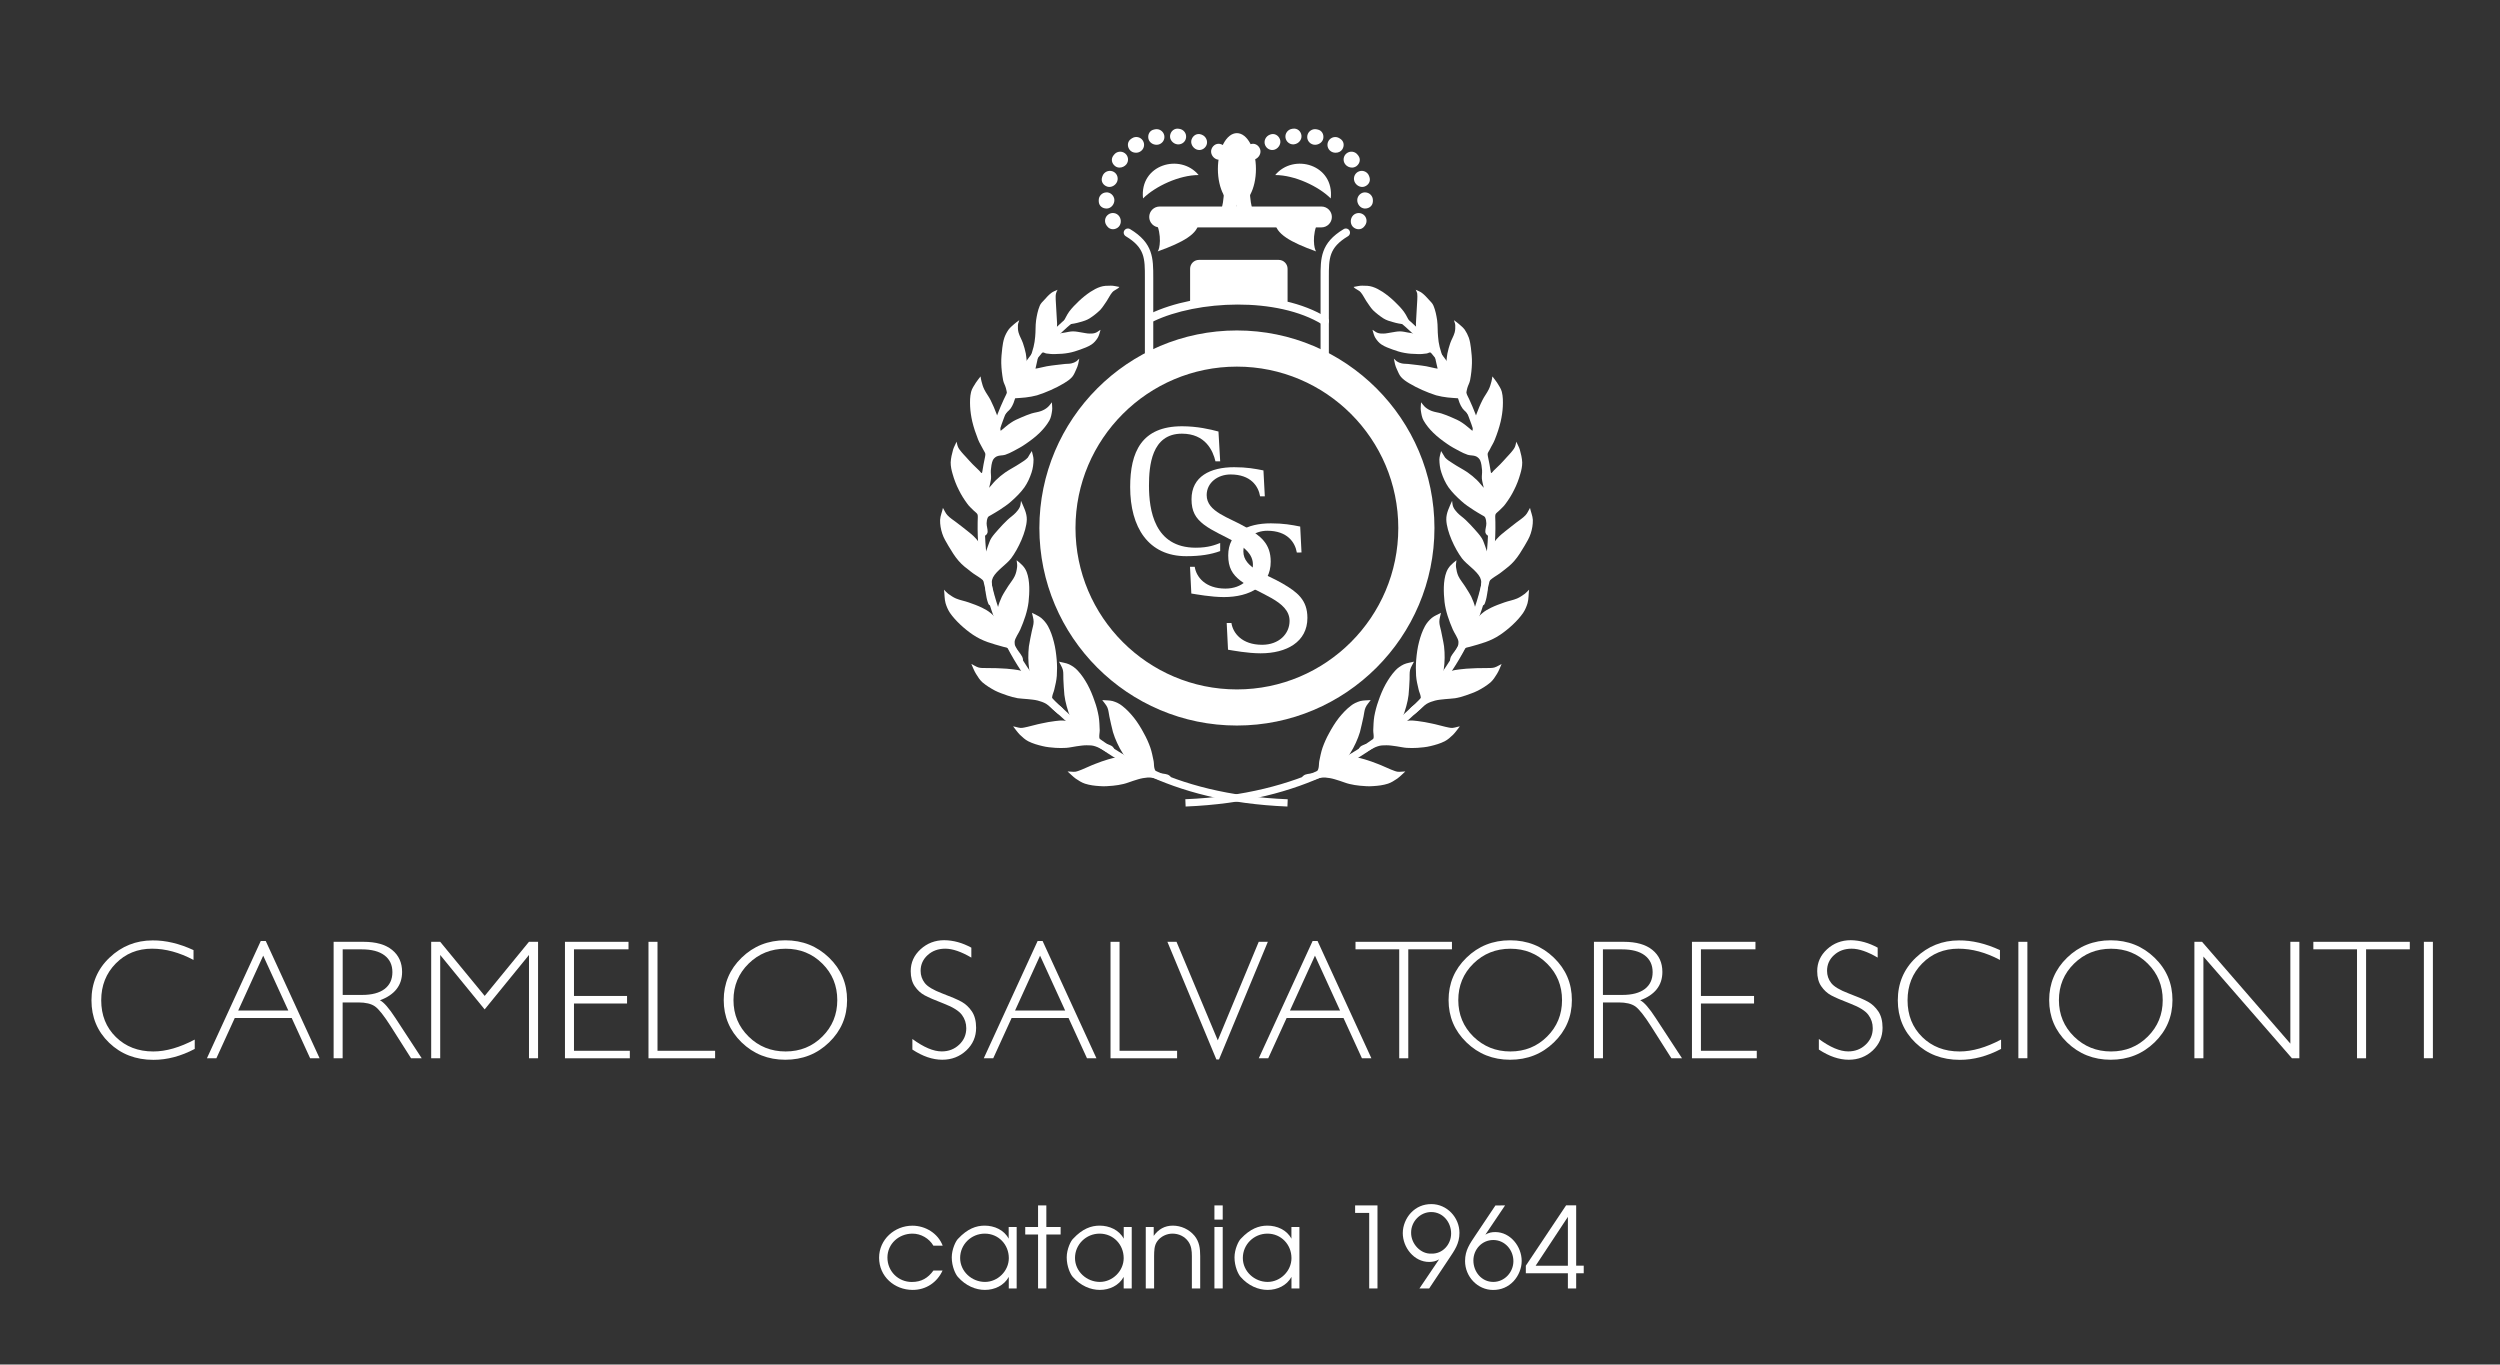 <svg xmlns="http://www.w3.org/2000/svg" xmlns:xlink="http://www.w3.org/1999/xlink" id="Livello_1" x="0px" y="0px" viewBox="0 0 513 280" style="enable-background:new 0 0 513 280;" xml:space="preserve"><rect x="0" y="0" width="513" height="280" fill="#333333" stroke="none"/><style type="text/css">	.st0{fill:#FFFFFF;}</style><g>	<path class="st0" d="M250.38,113.08c-1.9,0.7-4.08,1.05-6.96,1.05c-7.78,0-11.51-5.91-11.51-14.19c0-7.19,2.33-12.47,10.65-12.47  c3.11,0,5.76,0.62,7.47,1.08l0.35,6.11h-0.97c-0.51-2.18-2.06-5.67-6.88-5.67c-6.26,0-6.76,6.65-6.76,10.65  c0,5.02,1.09,12.75,9.6,12.75c2.6,0,4-0.58,5.01-0.97V113.08z"></path>	<path class="st0" d="M258.57,101.83c-0.35-2.06-1.9-4.47-6.06-4.47c-2.61,0-4.9,1.67-4.9,4.24c0,3.46,4.63,4.58,8.01,6.57  c3.07,1.79,5.13,3.38,5.13,7.08c0,4.93-4.27,7.27-9.6,7.27c-2.64,0-5.72-0.58-6.69-0.73l-0.27-5.48h0.97  c0.31,2.06,2.14,4.47,6.3,4.47c3.42,0,5.64-2.21,5.64-4.9c0-4.2-6.45-5.48-10.07-8.24c-1.71-1.32-2.53-2.72-2.53-5.2  c0-4.67,3.85-6.57,8.74-6.57c2.6,0,4.27,0.31,6.02,0.66l0.28,5.32h-0.97V101.83z"></path>	<path class="st0" d="M266.11,113.38c-0.35-2.06-1.91-4.47-6.07-4.47c-2.6,0-4.9,1.67-4.9,4.24c0,3.46,4.63,4.58,8.01,6.57  c3.07,1.79,5.13,3.38,5.13,7.07c0,4.94-4.28,7.27-9.6,7.27c-2.65,0-5.71-0.58-6.69-0.74l-0.27-5.48h0.97  c0.31,2.06,2.14,4.47,6.3,4.47c3.42,0,5.63-2.21,5.63-4.9c0-4.2-6.45-5.48-10.06-8.24c-1.71-1.32-2.53-2.72-2.53-5.21  c0-4.67,3.85-6.57,8.75-6.57c2.6,0,4.28,0.31,6.02,0.66l0.27,5.32L266.11,113.38L266.11,113.38z"></path>	<path class="st0" d="M253.81,75.23c-18.26,0-33.12,14.86-33.12,33.12s14.86,33.12,33.12,33.12c18.27,0,33.12-14.86,33.12-33.12  C286.94,90.09,272.08,75.23,253.81,75.23 M253.81,148.88c-22.35,0-40.53-18.18-40.53-40.53s18.18-40.54,40.53-40.54  s40.54,18.19,40.54,40.54C294.35,130.7,276.16,148.88,253.81,148.88"></path>	<path class="st0" d="M241.8,29.63c-0.07,0-0.14-0.01-0.21-0.01c-0.88-0.11-1.6-0.93-1.49-1.81c0.12-0.88,0.84-1.5,1.69-1.4  l0.21,0.03c0.88,0.12,1.5,0.92,1.38,1.8C243.29,29.04,242.6,29.63,241.8,29.63 M237.32,29.71c-0.77,0-1.51-0.51-1.67-1.27  c-0.17-0.86,0.29-1.69,1.15-1.86c0.01,0,0.22-0.05,0.23-0.05c0.85-0.17,1.71,0.4,1.88,1.27c0.17,0.87-0.4,1.71-1.27,1.88  C237.53,29.7,237.42,29.71,237.32,29.71 M250.19,32.78c-0.18,0-0.37-0.03-0.56-0.1c-0.82-0.32-1.34-1.28-1.02-2.11  s1.15-1.28,1.97-0.97c0.01,0,0.12,0.05,0.13,0.05c0.82,0.32,1.27,1.27,0.96,2.09C251.42,32.38,250.83,32.78,250.19,32.78   M246.11,30.78c-0.18,0-0.37-0.03-0.56-0.1c-0.82-0.32-1.34-1.28-1.02-2.11s1.15-1.28,1.97-0.97c0,0,0.12,0.05,0.13,0.05  c0.82,0.32,1.27,1.27,0.96,2.09C247.33,30.38,246.74,30.78,246.11,30.78 M233.09,31.34c-0.54,0-1.06-0.23-1.36-0.7  c-0.48-0.74-0.35-1.67,0.38-2.15c0.01-0.01,0.2-0.12,0.2-0.13c0.75-0.48,1.74-0.25,2.21,0.5s0.25,1.74-0.5,2.21  C233.74,31.26,233.42,31.34,233.09,31.34 M229.74,34.39c-0.32,0-0.64-0.09-0.91-0.3c-0.7-0.53-0.91-1.44-0.38-2.15  c0.01-0.01,0.14-0.18,0.15-0.19c0.54-0.71,1.55-0.83,2.25-0.29c0.7,0.54,0.83,1.55,0.29,2.25  C230.8,34.14,230.26,34.39,229.74,34.39 M227.65,38.36c-0.15,0-0.3-0.02-0.45-0.07c-0.83-0.27-1.32-1.06-1.06-1.89  c0.01-0.02,0.08-0.25,0.09-0.27c0.3-0.84,1.22-1.27,2.05-0.98c0.84,0.29,1.27,1.21,0.98,2.05  C229.02,37.87,228.35,38.36,227.65,38.36 M227.05,42.79c-0.83,0-1.52-0.54-1.58-1.38c0-0.02-0.01-0.25-0.01-0.27  c-0.03-0.89,0.66-1.63,1.55-1.66c0.82-0.07,1.63,0.66,1.66,1.54c0.03,0.87-0.64,1.72-1.51,1.77  C227.12,42.79,227.08,42.79,227.05,42.79 M228.37,47.04c-0.45,0-0.88-0.2-1.18-0.61c0-0.01-0.13-0.18-0.14-0.19  c-0.51-0.72-0.35-1.72,0.38-2.23c0.72-0.52,1.73-0.35,2.24,0.38c0.51,0.72,0.41,1.8-0.31,2.32  C229.06,46.92,228.71,47.04,228.37,47.04"></path>	<path class="st0" d="M265.37,29.63c-0.79,0-1.48-0.59-1.59-1.4c-0.12-0.88,0.51-1.68,1.38-1.8l0.21-0.03  c0.85-0.1,1.58,0.52,1.69,1.4c0.11,0.88-0.61,1.7-1.49,1.81C265.51,29.62,265.44,29.63,265.37,29.63 M269.85,29.71  c-0.1,0-0.21-0.01-0.31-0.03c-0.87-0.17-1.44-1.01-1.27-1.88c0.17-0.87,1.03-1.44,1.88-1.27c0.01,0,0.22,0.05,0.23,0.05  c0.87,0.17,1.32,1,1.15,1.86C271.37,29.2,270.62,29.71,269.85,29.71 M256.98,32.78c-0.64,0-1.22-0.4-1.47-1.04  c-0.32-0.82,0.13-1.77,0.95-2.09c0.01,0,0.12-0.04,0.13-0.05c0.82-0.31,1.65,0.14,1.97,0.97c0.32,0.82-0.2,1.79-1.02,2.11  C257.35,32.74,257.16,32.78,256.98,32.78 M261.06,30.78c-0.64,0-1.22-0.4-1.47-1.04c-0.32-0.82,0.13-1.77,0.95-2.09  c0.01,0,0.12-0.04,0.13-0.05c0.82-0.31,1.65,0.14,1.97,0.97c0.32,0.82-0.2,1.79-1.02,2.11C261.43,30.75,261.25,30.78,261.06,30.78   M274.08,31.34c-0.33,0-0.66-0.08-0.94-0.26c-0.75-0.47-0.97-1.46-0.5-2.21c0.48-0.75,1.47-0.98,2.21-0.5  c0.01,0,0.19,0.12,0.2,0.13c0.74,0.48,0.86,1.41,0.39,2.15C275.15,31.11,274.62,31.34,274.08,31.34 M277.43,34.39  c-0.53,0-1.06-0.25-1.39-0.68c-0.54-0.7-0.41-1.71,0.29-2.25s1.71-0.42,2.25,0.29c0,0.01,0.14,0.18,0.15,0.19  c0.53,0.71,0.32,1.62-0.38,2.15C278.07,34.29,277.75,34.39,277.43,34.39 M279.52,38.36c-0.69,0-1.36-0.49-1.6-1.16  c-0.29-0.84,0.14-1.75,0.98-2.05c0.82-0.29,1.75,0.14,2.04,0.98c0.01,0.02,0.08,0.25,0.09,0.27c0.26,0.83-0.24,1.62-1.06,1.89  C279.82,38.34,279.66,38.36,279.52,38.36 M280.12,42.79c-0.04,0-0.07,0-0.1,0c-0.87-0.05-1.54-0.89-1.51-1.77  c0.03-0.89,0.84-1.61,1.66-1.54c0.88,0.03,1.58,0.77,1.55,1.66c0,0.02-0.01,0.25-0.01,0.27C281.64,42.25,280.95,42.79,280.12,42.79   M278.8,47.04c-0.34,0-0.69-0.11-0.99-0.33c-0.72-0.51-0.82-1.6-0.31-2.32s1.51-0.89,2.24-0.38c0.72,0.51,0.89,1.51,0.38,2.23  c-0.01,0.01-0.13,0.18-0.14,0.19C279.68,46.84,279.25,47.04,278.8,47.04"></path>	<path class="st0" d="M235.79,75.9c-0.47,0-0.86-0.38-0.86-0.85V56.97c0.01-3.95,0.01-6.13-3.93-8.5c-0.4-0.25-0.54-0.77-0.29-1.17  s0.77-0.53,1.18-0.29c4.77,2.87,4.76,6,4.76,9.97v18.07C236.64,75.52,236.26,75.9,235.79,75.9"></path>	<path class="st0" d="M271.84,66.74c-0.15,0-0.31-0.04-0.45-0.13c-9.28-5.76-25.73-4.98-34.69-0.68c-0.43,0.2-0.94,0.03-1.14-0.4  s-0.03-0.94,0.4-1.14c9.56-4.58,26.43-5.37,36.33,0.77c0.4,0.25,0.53,0.78,0.28,1.18C272.4,66.6,272.12,66.74,271.84,66.74"></path>	<path class="st0" d="M257.72,34.69c0,4.07-1.75,7.37-3.91,7.37c-2.15,0-3.9-3.3-3.9-7.37c0-4.07,1.75-7.37,3.9-7.37  C255.97,27.32,257.72,30.62,257.72,34.69"></path>	<path class="st0" d="M271.16,46.66h-33.2c-1.18,0-2.14-0.96-2.14-2.14s0.96-2.14,2.14-2.14h33.2c1.18,0,2.14,0.96,2.14,2.14  C273.3,45.7,272.34,46.66,271.16,46.66"></path>	<path class="st0" d="M245.96,35.92c-3.77-4.56-12.17-2.15-11.41,4.8C237.05,38.24,241.96,35.92,245.96,35.92"></path>	<path class="st0" d="M263.83,62.83c0.22-0.3,0.38-0.65,0.38-1.06v-6.62c0-1-0.82-1.82-1.82-1.82h-16.36  c-1.01,0-1.82,0.81-1.82,1.82v6.62c0,0.31,0.1,0.59,0.24,0.85C250.49,61.47,257.59,61.4,263.83,62.83"></path>	<path class="st0" d="M237.16,45.49c1.34,2.76,0.8,5.7,0.4,6.1c5.22-1.87,8.41-3.65,8.41-6.1  C245.96,43.04,237.16,45.49,237.16,45.49"></path>	<path class="st0" d="M251.06,35.68c0.42,4.89-0.34,7.9-1.15,8.71c-0.82,0.82,3.9,0,3.9,0v-9.7L251.06,35.68z"></path>	<path class="st0" d="M271.84,75.9c-0.47,0-0.86-0.38-0.86-0.85V56.97c-0.01-3.96-0.02-7.1,4.75-9.96c0.4-0.24,0.93-0.11,1.17,0.29  c0.24,0.4,0.11,0.93-0.29,1.17c-3.94,2.37-3.93,4.54-3.93,8.49v18.08C272.7,75.52,272.31,75.9,271.84,75.9"></path>	<path class="st0" d="M261.67,35.92c3.77-4.56,12.17-2.15,11.4,4.8C270.58,38.24,265.67,35.92,261.67,35.92"></path>	<path class="st0" d="M270.47,45.49c-1.34,2.76-0.8,5.7-0.4,6.1c-5.21-1.87-8.41-3.65-8.41-6.1  C261.66,43.04,270.47,45.49,270.47,45.49"></path>	<path class="st0" d="M256.57,35.68c-0.42,4.89,0.34,7.9,1.15,8.71c0.82,0.82-3.9,0-3.9,0v-9.7L256.57,35.68z"></path>	<path class="st0" d="M227.12,61.74c-0.45,0.64-0.86,1.34-1.39,1.9c-0.67,0.64-1.41,1.23-2.19,1.72c-0.58,0.35-1.24,0.56-1.9,0.73  c-0.8,0.24-1.6,0.4-2.44,0.45c-0.39,0.03-0.76-0.12-1.17-0.18c0.47-0.79,0.82-1.66,1.36-2.41c0.58-0.78,1.29-1.49,2-2.17  c0.74-0.7,1.52-1.33,2.36-1.89c0.64-0.41,1.33-0.8,2.06-1.03c0.68-0.23,1.4-0.24,2.13-0.24c0.56-0.01,1.11,0.15,1.76,0.26  c-0.31,0.45-1.07,0.63-1.45,1.09C227.78,60.51,227.51,61.16,227.12,61.74"></path>	<path class="st0" d="M216.63,61.44c0.06,1.46,0.19,2.91,0.25,4.37c0.04,0.4,0.05,0.79,0.01,1.2c0,0.26,0.01,0.56-0.11,0.8  c-0.14,0.3-0.4,0.48-0.65,0.85c0.31,0.02,0.67-0.08,1.04-0.16c0.46-0.12,0.92-0.2,1.36-0.26c0.55-0.1,1.1-0.24,1.66-0.24  c0.58,0,1.16,0.13,1.73,0.22c0.54,0.07,1.1,0.23,1.66,0.23c0.4,0.01,0.82,0,1.23-0.16c0.38-0.13,0.68-0.44,1.02-0.61  c-0.18,0.58-0.29,1.17-0.6,1.67c-0.33,0.52-0.75,1.02-1.26,1.35c-0.7,0.46-1.52,0.75-2.29,1.03c-0.77,0.28-1.57,0.54-2.37,0.68  c-0.9,0.17-1.8,0.23-2.69,0.24c-0.63,0.04-1.27-0.02-1.88-0.11c-0.26-0.03-0.49-0.21-0.72-0.22c-0.26,0-0.6-0.02-0.75,0.21  c-0.29,0.4-0.29,0.94-0.41,1.42c-0.13,0.55-0.23,1.1-0.38,1.7c0.76-0.11,1.54-0.35,2.32-0.49c0.62-0.11,1.24-0.18,1.87-0.26  c0.65-0.08,1.27-0.16,1.9-0.22c0.44-0.04,0.89-0.01,1.32-0.12c0.34-0.07,0.68-0.22,0.97-0.41c0.24-0.16,0.43-0.44,0.61-0.55  c-0.1,0.45-0.15,0.79-0.23,1.12c-0.09,0.36-0.22,0.7-0.38,1.04c-0.26,0.54-0.46,1.14-0.86,1.6c-0.47,0.53-1.09,0.94-1.69,1.3  c-0.86,0.52-1.79,0.98-2.71,1.39c-0.9,0.4-1.85,0.77-2.8,1.07c-0.78,0.21-1.56,0.35-2.35,0.44c-0.7,0.09-1.4,0.1-2.14,0.17  c-0.14,0.34-0.2,0.65-0.33,0.97c-0.16,0.36-0.33,0.75-0.58,1.1c-0.19,0.27-0.45,0.49-0.69,0.72c-0.21,0.21-0.37,0.53-0.67,0.65  c-0.22,0.09-0.57,0.07-0.75-0.1c-0.2-0.14-0.2-0.45-0.18-0.68c0.05-0.27,0.26-0.45,0.38-0.67c0.27-0.47,0.62-0.9,0.84-1.41  c0.17-0.43,0.27-0.91,0.29-1.41c0.01-0.42-0.1-0.86-0.21-1.27c-0.14-0.55-0.47-1.06-0.57-1.61c-0.21-1.15-0.35-2.33-0.38-3.5  c-0.02-1.05,0.09-2.09,0.21-3.13c0.08-0.68,0.2-1.4,0.42-2.07c0.2-0.58,0.5-1.15,0.86-1.67c0.31-0.42,0.75-0.79,1.14-1.13  c0.34-0.31,0.72-0.56,1.07-0.82c-0.09,0.33-0.27,0.68-0.28,1.03c-0.03,0.49-0.01,1.03,0.13,1.51c0.21,0.76,0.64,1.42,0.9,2.17  c0.25,0.71,0.43,1.41,0.59,2.15c0.09,0.44,0.1,0.91,0.17,1.37c0.02,0.23,0.04,0.46,0.09,0.69c0.17-0.25,0.35-0.49,0.47-0.79  c0.34-0.87,0.64-1.76,0.86-2.65c0.17-0.69,0.27-1.38,0.33-2.09c0.12-1.11,0.03-2.25,0.19-3.37c0.15-0.99,0.35-2.02,0.74-2.96  c0.19-0.51,0.63-0.88,0.99-1.28c0.42-0.48,0.87-0.97,1.39-1.37c0.38-0.29,0.85-0.45,1.28-0.65c-0.12,0.26-0.26,0.49-0.31,0.75  C216.6,60.6,216.62,61.02,216.63,61.44"></path>	<path class="st0" d="M209.63,85.63c0.68-0.29,1.35-0.57,2.05-0.79c0.64-0.2,1.34-0.26,1.97-0.5c0.48-0.18,0.95-0.44,1.33-0.78  c0.35-0.29,0.6-0.71,0.87-1.01c0.01,0.61,0.12,1.16,0.04,1.7c-0.1,0.71-0.22,1.45-0.57,2.06c-0.52,0.91-1.22,1.75-1.97,2.49  c-0.86,0.85-1.85,1.59-2.87,2.29c-0.79,0.56-1.66,1.02-2.51,1.47c-0.56,0.31-1.14,0.57-1.73,0.77c-0.55,0.16-1.16,0.08-1.68,0.31  c-0.36,0.17-0.7,0.48-0.85,0.85c-0.27,0.61-0.3,1.31-0.39,2c-0.04,0.57,0.08,1.14,0.04,1.71c-0.06,0.63-0.26,1.28-0.39,1.9  c0.47-0.51,0.89-1.09,1.4-1.58c0.58-0.56,1.24-1.12,1.9-1.57c0.99-0.68,2.04-1.19,3.04-1.86c0.58-0.36,1.15-0.71,1.6-1.2  c0.27-0.45,0.53-0.92,0.82-1.34c0.13,0.6,0.34,1.17,0.35,1.75c-0.01,0.89-0.12,1.81-0.41,2.68c-0.35,1.06-0.82,2.11-1.46,3.03  c-0.75,1.05-1.7,1.98-2.67,2.84c-0.76,0.7-1.62,1.25-2.48,1.82c-0.55,0.38-1.15,0.68-1.73,1.04c-0.23,0.14-0.5,0.23-0.62,0.45  c-0.18,0.37-0.25,0.8-0.26,1.22c-0.01,0.59,0.24,1.17,0.21,1.78c-0.02,0.24-0.17,0.51-0.39,0.67c-0.15,0.13-0.39,0.16-0.58,0.1  c-0.21-0.05-0.42-0.2-0.5-0.4c-0.17-0.31-0.14-0.69-0.19-1.04c-0.11-0.69-0.21-1.39-0.3-2.08c-0.05-0.28,0.02-0.61-0.13-0.88  c-0.16-0.29-0.48-0.47-0.72-0.71c-0.44-0.47-0.96-0.87-1.34-1.42c-0.67-0.9-1.27-1.85-1.76-2.86c-0.54-1.05-0.97-2.18-1.28-3.3  c-0.23-0.77-0.4-1.57-0.39-2.35c0.04-0.89,0.26-1.78,0.49-2.61c0.16-0.55,0.49-1.08,0.72-1.64c0.1,0.37,0.14,0.76,0.31,1.12  c0.18,0.38,0.46,0.71,0.73,1.04c0.26,0.33,0.57,0.62,0.86,0.95c0.47,0.52,0.93,1.04,1.42,1.54c0.44,0.45,0.9,0.9,1.36,1.32  c0.18,0.17,0.33,0.49,0.56,0.47c0.16,0.01,0.15-0.32,0.22-0.49c0.16-0.51,0.37-1.02,0.44-1.54c0.09-0.57,0.16-1.14,0.08-1.71  c-0.08-0.41-0.35-0.76-0.54-1.14c-0.32-0.67-0.75-1.29-1.02-1.99c-0.48-1.22-0.9-2.45-1.2-3.71c-0.23-1.01-0.39-2.05-0.44-3.08  c-0.04-1-0.05-2.03,0.2-3.01c0.17-0.69,0.61-1.27,0.98-1.89c0.29-0.45,0.65-0.86,0.96-1.28c0.06,0.35,0.09,0.69,0.19,1.01  c0.14,0.57,0.31,1.14,0.57,1.66c0.37,0.76,0.92,1.44,1.3,2.2c0.48,0.94,0.88,1.93,1.25,2.9c0.18,0.5,0.32,1,0.44,1.51  c0.15,0.62,0.25,1.26,0.38,1.89c0.7-0.55,1.37-1.2,2.12-1.68C208.1,86.28,208.86,85.96,209.63,85.63"></path>	<path class="st0" d="M198.55,108.98c0.55,0.44,1.11,0.88,1.58,1.4c0.43,0.42,0.77,0.96,1.11,1.46c0.35,0.51,0.68,1.06,1.03,1.52  c0.17-0.46,0.3-0.89,0.45-1.3c0.23-0.55,0.38-1.16,0.71-1.66c0.42-0.64,0.95-1.21,1.46-1.79c0.59-0.67,1.19-1.3,1.84-1.92  c0.54-0.52,1.18-0.92,1.71-1.49c0.32-0.33,0.64-0.74,0.83-1.17c0.18-0.42,0.18-0.89,0.24-1.26c0.53,1.24,1.23,2.51,1.19,3.87  c-0.08,2.44-1.76,5.99-3.22,7.94c-0.98,1.28-2.98,2.49-3.72,3.91c-0.14,0.32-0.25,0.65-0.24,1c0.02,0.77,0.19,1.55,0.32,2.31  c0.09,0.5,0.37,0.99,0.35,1.51c0,0.26-0.17,0.53-0.36,0.69c-0.2,0.15-0.51,0.27-0.75,0.18c-0.22-0.07-0.31-0.36-0.38-0.59  c-0.22-0.64-0.33-1.28-0.43-1.93c-0.1-0.58-0.08-1.16-0.16-1.74c-0.02-0.18-0.04-0.39-0.15-0.54c-0.19-0.27-0.44-0.48-0.69-0.67  c-0.67-0.5-1.41-0.88-2.05-1.41c-0.88-0.67-1.79-1.36-2.51-2.21c-0.81-0.92-1.44-2-2.08-3.05c-0.47-0.82-0.99-1.63-1.28-2.55  c-0.29-0.89-0.47-1.85-0.44-2.81c0.04-0.85,0.42-1.63,0.58-2.46c0.3,0.49,0.52,1.08,0.93,1.51c0.54,0.58,1.21,0.99,1.84,1.47  C197.02,107.81,197.82,108.36,198.55,108.98"></path>	<path class="st0" d="M194.58,121.85c0.5,0.35,1.03,0.73,1.59,0.96c0.82,0.35,1.75,0.5,2.59,0.8c0.92,0.32,1.86,0.66,2.75,1.09  c0.61,0.3,1.22,0.64,1.75,1.08c0.58,0.44,1.01,1.04,1.55,1.57c-0.05-0.39-0.21-0.8-0.23-1.22c-0.02-0.46,0.05-0.96,0.18-1.44  c0.19-0.77,0.47-1.52,0.82-2.25c0.38-0.75,0.87-1.48,1.32-2.2c0.43-0.68,0.98-1.29,1.32-2.02c0.28-0.58,0.41-1.23,0.49-1.87  c0.05-0.47-0.04-0.93-0.1-1.39c0.86,0.69,1.63,1.3,2.06,2.41c0.7,1.81,0.59,4.28,0.39,6.16c-0.23,1.92-0.92,3.85-1.69,5.63  c-0.29,0.71-1.13,1.81-1.17,2.54c-0.02,0.33,0.03,0.68,0.18,0.97c0.37,0.76,0.99,1.36,1.38,2.1c0.11,0.22,0.16,0.48,0.16,0.71  c-0.03,0.25-0.07,0.5-0.25,0.63c-0.2,0.13-0.5,0.14-0.68,0.02c-0.34-0.23-0.55-0.61-0.79-0.96c-0.38-0.55-0.71-1.15-1.09-1.73  c-0.09-0.16-0.13-0.37-0.3-0.44c-0.27-0.16-0.6-0.18-0.91-0.27c-2.33-0.66-4.24-1.12-6.28-2.5c-1.67-1.13-3.55-2.82-4.69-4.47  c-0.4-0.6-0.7-1.3-0.9-1.98c-0.24-0.82-0.2-1.9-0.32-2.78C193.96,121.26,194.23,121.58,194.58,121.85"></path>	<path class="st0" d="M201.6,140.02c-0.54-0.49-0.94-1.11-1.32-1.74c-0.39-0.63-0.64-1.32-0.96-2.03c0.48,0.21,0.93,0.55,1.45,0.71  c0.46,0.14,0.96,0.11,1.43,0.12c0.97,0.04,1.95-0.01,2.93,0.06c0.95,0.03,1.9,0.1,2.84,0.22c0.62,0.07,1.25,0.17,1.82,0.37  c0.62,0.24,1.18,0.63,1.77,0.99c-0.11-0.38-0.29-0.81-0.35-1.24c-0.12-0.83-0.2-1.67-0.2-2.49c0-0.78,0.03-1.58,0.12-2.35  c0.15-1.06,0.41-2.13,0.61-3.18c0.12-0.63,0.36-1.23,0.36-1.87c0.01-0.62-0.23-1.24-0.34-1.84c0.62,0.35,1.31,0.58,1.88,1.04  c0.56,0.48,1.05,1.05,1.41,1.7c0.55,1.01,0.92,2.11,1.2,3.22c0.32,1.21,0.48,2.45,0.59,3.71c0.09,1.07,0.09,2.18,0.02,3.25  c-0.07,0.96-0.29,1.86-0.51,2.79c-0.11,0.54-0.39,1.02-0.45,1.57c-0.02,0.31,0.03,0.68,0.23,0.91c0.37,0.41,0.93,0.59,1.38,0.92  c0.22,0.18,0.45,0.36,0.61,0.59c0.09,0.17,0.18,0.4,0.14,0.59c-0.05,0.17-0.24,0.32-0.38,0.44c-0.13,0.09-0.29,0.26-0.44,0.2  c-0.41-0.18-0.72-0.53-1.07-0.81c-0.58-0.46-1.08-1.07-1.72-1.46c-0.52-0.3-1.11-0.5-1.68-0.65c-0.69-0.18-1.38-0.22-2.07-0.3  s-1.4-0.08-2.1-0.19c-0.7-0.12-1.42-0.33-2.11-0.56c-0.84-0.3-1.71-0.59-2.5-0.99C203.27,141.23,202.38,140.68,201.6,140.02"></path>	<path class="st0" d="M227.63,152.84c0.26,0.1,0.54,0.23,0.72,0.42c0.15,0.13,0.27,0.34,0.27,0.54c0.02,0.18-0.12,0.36-0.24,0.51  c-0.08,0.14-0.23,0.32-0.38,0.31c-0.44-0.06-0.82-0.33-1.22-0.49c-0.68-0.32-1.32-0.78-2.04-0.99c-0.57-0.2-1.18-0.22-1.8-0.21  c-0.7,0-1.38,0.12-2.06,0.21c-0.7,0.1-1.4,0.27-2.08,0.32c-0.73,0.05-1.46,0.04-2.19,0c-0.91-0.07-1.8-0.14-2.68-0.36  c-1.01-0.24-2-0.52-2.93-0.99c-0.63-0.32-1.18-0.83-1.71-1.33c-0.51-0.52-0.92-1.12-1.4-1.73c0.5,0.07,1.01,0.28,1.56,0.32  c0.46,0.01,0.96-0.14,1.41-0.23c0.95-0.21,1.89-0.51,2.85-0.69c0.93-0.2,1.85-0.38,2.81-0.49c0.6-0.08,1.23-0.15,1.85-0.09  c0.66,0.06,1.3,0.31,1.97,0.51c-0.2-0.33-0.48-0.7-0.65-1.11c-0.33-0.76-0.6-1.55-0.81-2.36c-0.21-0.77-0.38-1.54-0.47-2.31  c-0.12-1.08-0.14-2.15-0.21-3.24c-0.04-0.64,0.05-1.28-0.1-1.89c-0.15-0.61-0.54-1.14-0.8-1.7c0.69,0.19,1.43,0.25,2.08,0.55  c0.65,0.32,1.28,0.74,1.77,1.29c0.79,0.84,1.43,1.82,1.98,2.81c0.6,1.1,1.08,2.26,1.48,3.45c0.38,1.01,0.65,2.07,0.84,3.15  c0.15,0.93,0.17,1.88,0.21,2.83c0,0.52-0.15,1.08-0.07,1.61c0.06,0.33,0.18,0.66,0.44,0.83  C226.52,152.6,227.12,152.62,227.63,152.84"></path>	<path class="st0" d="M239.16,158.83c0.27,0.05,0.57,0.14,0.78,0.3c0.17,0.11,0.33,0.29,0.36,0.49c0.05,0.18-0.07,0.38-0.15,0.54  c-0.06,0.15-0.18,0.36-0.32,0.36c-0.45,0.02-0.87-0.19-1.29-0.28c-0.72-0.2-1.43-0.56-2.18-0.65c-0.6-0.1-1.2-0.02-1.81,0.08  c-0.69,0.12-1.35,0.35-2,0.55c-0.67,0.21-1.34,0.5-2,0.65c-0.71,0.18-1.43,0.28-2.16,0.36c-0.9,0.08-1.8,0.16-2.7,0.08  c-1.04-0.06-2.06-0.18-3.05-0.5c-0.68-0.22-1.31-0.63-1.91-1.04c-0.59-0.43-1.09-0.96-1.67-1.47c0.5-0.01,1.04,0.12,1.6,0.06  c0.45-0.07,0.91-0.29,1.35-0.45c0.91-0.36,1.78-0.81,2.7-1.15c0.89-0.35,1.77-0.67,2.69-0.94c0.59-0.17,1.2-0.35,1.81-0.39  c0.66-0.04,1.33,0.1,2.02,0.18c-0.25-0.3-0.58-0.61-0.82-0.99c-0.45-0.69-0.84-1.44-1.19-2.2c-0.33-0.72-0.62-1.46-0.84-2.2  c-0.29-1.05-0.48-2.1-0.73-3.17c-0.14-0.62-0.16-1.27-0.4-1.84c-0.24-0.58-0.72-1.04-1.07-1.55c0.72,0.07,1.45,0.02,2.14,0.2  c0.7,0.21,1.39,0.52,1.96,0.99c0.91,0.7,1.7,1.56,2.42,2.45c0.77,0.99,1.43,2.05,2.02,3.17c0.53,0.94,0.98,1.94,1.34,2.97  c0.3,0.89,0.48,1.83,0.67,2.76c0.09,0.51,0.03,1.09,0.2,1.6c0.11,0.31,0.28,0.62,0.57,0.75  C238.03,158.78,238.62,158.7,239.16,158.83"></path>	<path class="st0" d="M264.18,165.5c-24.66-1-37.95-10.46-47.71-19.59c-10.44-9.77-16.5-25.16-15.81-40.17  c1.1-24.32,11.7-35.53,20.82-42.58l0.91,1.19c-8.86,6.85-19.17,17.75-20.24,41.46c-0.66,14.59,5.22,29.54,15.34,39.01  c9.55,8.94,22.57,18.21,46.75,19.19L264.18,165.5z"></path>	<path class="st0" d="M280.34,61.74c0.46,0.64,0.86,1.34,1.39,1.9c0.67,0.64,1.42,1.23,2.19,1.72c0.57,0.35,1.24,0.56,1.9,0.73  c0.8,0.24,1.6,0.4,2.44,0.45c0.4,0.03,0.76-0.12,1.17-0.18c-0.47-0.79-0.81-1.66-1.36-2.41c-0.58-0.78-1.29-1.49-2-2.17  c-0.74-0.7-1.52-1.33-2.36-1.89c-0.64-0.41-1.33-0.8-2.06-1.03c-0.68-0.23-1.4-0.24-2.13-0.24c-0.56-0.01-1.11,0.15-1.76,0.26  c0.31,0.45,1.07,0.63,1.45,1.09C279.68,60.51,279.95,61.16,280.34,61.74"></path>	<path class="st0" d="M290.83,61.44c-0.06,1.46-0.19,2.91-0.25,4.37c-0.03,0.4-0.05,0.79-0.01,1.2c0,0.26-0.01,0.56,0.11,0.8  c0.14,0.3,0.4,0.48,0.65,0.85c-0.31,0.02-0.68-0.08-1.04-0.16c-0.45-0.12-0.92-0.2-1.36-0.26c-0.55-0.1-1.1-0.24-1.66-0.24  c-0.58,0-1.16,0.13-1.73,0.22c-0.54,0.07-1.1,0.23-1.66,0.23c-0.4,0.01-0.82,0-1.23-0.16c-0.38-0.13-0.68-0.44-1.02-0.61  c0.18,0.58,0.29,1.17,0.6,1.67c0.33,0.52,0.75,1.02,1.26,1.35c0.7,0.46,1.52,0.75,2.29,1.03c0.77,0.28,1.57,0.54,2.38,0.68  c0.9,0.17,1.8,0.23,2.69,0.24c0.62,0.04,1.26-0.02,1.88-0.11c0.26-0.03,0.49-0.21,0.72-0.22c0.26,0,0.61-0.02,0.75,0.21  c0.29,0.4,0.29,0.94,0.41,1.42c0.14,0.55,0.23,1.1,0.39,1.7c-0.77-0.11-1.54-0.35-2.32-0.49c-0.62-0.11-1.24-0.18-1.87-0.26  c-0.64-0.08-1.27-0.16-1.89-0.22c-0.44-0.04-0.89-0.01-1.32-0.12c-0.34-0.07-0.69-0.22-0.97-0.41c-0.24-0.16-0.43-0.44-0.61-0.55  c0.1,0.45,0.15,0.79,0.23,1.12c0.09,0.36,0.22,0.7,0.38,1.04c0.26,0.54,0.46,1.14,0.86,1.6c0.47,0.53,1.08,0.94,1.69,1.3  c0.86,0.52,1.79,0.98,2.71,1.39c0.9,0.4,1.85,0.77,2.8,1.07c0.78,0.21,1.56,0.35,2.35,0.44c0.7,0.09,1.39,0.1,2.14,0.17  c0.13,0.34,0.2,0.65,0.33,0.97c0.16,0.36,0.33,0.75,0.59,1.1c0.19,0.27,0.45,0.49,0.69,0.72c0.21,0.21,0.38,0.53,0.67,0.65  c0.23,0.09,0.58,0.07,0.76-0.1c0.2-0.14,0.21-0.45,0.18-0.68c-0.04-0.27-0.26-0.45-0.38-0.67c-0.26-0.47-0.62-0.9-0.84-1.41  c-0.17-0.43-0.27-0.91-0.29-1.41c-0.01-0.42,0.09-0.86,0.2-1.27c0.15-0.55,0.47-1.06,0.57-1.61c0.22-1.15,0.35-2.33,0.38-3.5  c0.03-1.05-0.09-2.09-0.21-3.13c-0.08-0.68-0.2-1.4-0.42-2.07c-0.21-0.58-0.5-1.15-0.85-1.67c-0.32-0.42-0.75-0.79-1.15-1.13  c-0.34-0.31-0.72-0.56-1.07-0.82c0.08,0.33,0.27,0.68,0.28,1.03c0.03,0.49,0,1.03-0.13,1.51c-0.21,0.76-0.64,1.42-0.9,2.17  c-0.25,0.71-0.43,1.41-0.59,2.15c-0.09,0.44-0.11,0.91-0.17,1.37c-0.02,0.23-0.04,0.46-0.09,0.69c-0.16-0.25-0.35-0.49-0.47-0.79  c-0.34-0.87-0.64-1.76-0.86-2.65c-0.17-0.69-0.27-1.38-0.32-2.09c-0.12-1.11-0.04-2.25-0.19-3.37c-0.15-0.99-0.35-2.02-0.74-2.96  c-0.19-0.51-0.62-0.88-0.98-1.28c-0.43-0.48-0.87-0.97-1.4-1.37c-0.38-0.29-0.85-0.45-1.28-0.65c0.12,0.26,0.26,0.49,0.31,0.75  C290.86,60.6,290.85,61.02,290.83,61.44"></path>	<path class="st0" d="M297.84,85.63c-0.68-0.29-1.35-0.57-2.06-0.79c-0.64-0.2-1.33-0.26-1.97-0.5c-0.48-0.18-0.95-0.44-1.34-0.78  c-0.35-0.29-0.59-0.71-0.87-1.01c-0.01,0.61-0.13,1.16-0.04,1.7c0.1,0.71,0.22,1.45,0.57,2.06c0.52,0.91,1.22,1.75,1.97,2.49  c0.86,0.85,1.85,1.59,2.86,2.29c0.79,0.56,1.66,1.02,2.51,1.47c0.56,0.31,1.14,0.57,1.73,0.77c0.55,0.16,1.16,0.08,1.68,0.31  c0.36,0.17,0.7,0.48,0.86,0.85c0.27,0.61,0.3,1.31,0.38,2c0.04,0.57-0.08,1.14-0.04,1.71c0.06,0.63,0.26,1.28,0.39,1.9  c-0.47-0.51-0.89-1.09-1.4-1.58c-0.58-0.56-1.24-1.12-1.9-1.57c-0.99-0.68-2.05-1.19-3.04-1.86c-0.57-0.36-1.15-0.71-1.6-1.2  c-0.26-0.45-0.54-0.92-0.82-1.34c-0.13,0.6-0.34,1.17-0.35,1.75c0.02,0.89,0.12,1.81,0.42,2.68c0.35,1.06,0.82,2.11,1.46,3.03  c0.76,1.05,1.7,1.98,2.67,2.84c0.76,0.7,1.62,1.25,2.48,1.82c0.55,0.38,1.15,0.68,1.73,1.04c0.23,0.14,0.5,0.23,0.62,0.45  c0.18,0.37,0.25,0.8,0.26,1.22c0.02,0.59-0.24,1.17-0.21,1.78c0.03,0.24,0.17,0.51,0.39,0.67c0.16,0.13,0.39,0.16,0.58,0.1  c0.21-0.05,0.42-0.2,0.5-0.4c0.17-0.31,0.13-0.69,0.19-1.04c0.11-0.69,0.21-1.39,0.3-2.08c0.05-0.28-0.01-0.61,0.13-0.88  c0.16-0.29,0.48-0.47,0.71-0.71c0.44-0.47,0.97-0.87,1.34-1.42c0.67-0.9,1.27-1.85,1.76-2.86c0.54-1.05,0.97-2.18,1.28-3.3  c0.23-0.77,0.4-1.57,0.39-2.35c-0.04-0.89-0.26-1.78-0.49-2.61c-0.16-0.55-0.49-1.08-0.72-1.64c-0.1,0.37-0.14,0.76-0.31,1.12  c-0.18,0.38-0.46,0.71-0.73,1.04c-0.26,0.33-0.57,0.62-0.86,0.95c-0.47,0.52-0.93,1.04-1.42,1.54c-0.44,0.45-0.9,0.9-1.36,1.32  c-0.18,0.17-0.32,0.49-0.56,0.47c-0.16,0.01-0.16-0.32-0.21-0.49c-0.16-0.51-0.37-1.02-0.44-1.54c-0.09-0.57-0.16-1.14-0.08-1.71  c0.08-0.41,0.35-0.76,0.55-1.14c0.31-0.67,0.75-1.29,1.01-1.99c0.49-1.22,0.9-2.45,1.2-3.71c0.23-1.01,0.39-2.05,0.44-3.08  c0.04-1,0.05-2.03-0.2-3.01c-0.17-0.69-0.61-1.27-0.98-1.89c-0.29-0.45-0.65-0.86-0.96-1.28c-0.06,0.35-0.09,0.69-0.18,1.01  c-0.15,0.57-0.31,1.14-0.57,1.66c-0.37,0.76-0.92,1.44-1.29,2.2c-0.48,0.94-0.88,1.93-1.24,2.9c-0.18,0.5-0.32,1-0.44,1.51  c-0.15,0.62-0.26,1.26-0.38,1.89c-0.7-0.55-1.37-1.2-2.12-1.68C299.37,86.28,298.6,85.96,297.84,85.63"></path>	<path class="st0" d="M308.92,108.98c-0.55,0.44-1.11,0.88-1.58,1.4c-0.44,0.42-0.77,0.96-1.12,1.46c-0.35,0.51-0.68,1.06-1.02,1.52  c-0.17-0.46-0.3-0.89-0.45-1.3c-0.22-0.55-0.38-1.16-0.71-1.66c-0.41-0.64-0.94-1.21-1.45-1.79c-0.6-0.67-1.19-1.3-1.84-1.92  c-0.54-0.52-1.18-0.92-1.71-1.49c-0.33-0.33-0.64-0.74-0.83-1.17c-0.18-0.42-0.18-0.89-0.24-1.26c-0.54,1.24-1.23,2.51-1.19,3.87  c0.08,2.44,1.76,5.99,3.22,7.94c0.98,1.28,2.98,2.49,3.71,3.91c0.14,0.32,0.24,0.65,0.24,1c-0.02,0.77-0.19,1.55-0.32,2.31  c-0.09,0.5-0.37,0.99-0.35,1.51c0,0.26,0.17,0.53,0.36,0.69c0.19,0.15,0.51,0.27,0.75,0.18c0.22-0.07,0.31-0.36,0.38-0.59  c0.22-0.64,0.33-1.28,0.43-1.93c0.1-0.58,0.08-1.16,0.15-1.74c0.02-0.18,0.04-0.39,0.15-0.54c0.19-0.27,0.44-0.48,0.69-0.67  c0.67-0.5,1.41-0.88,2.04-1.41c0.88-0.67,1.79-1.36,2.51-2.21c0.81-0.92,1.45-2,2.08-3.05c0.47-0.82,0.99-1.63,1.28-2.55  c0.29-0.89,0.47-1.85,0.44-2.81c-0.04-0.85-0.42-1.63-0.58-2.46c-0.3,0.49-0.52,1.08-0.93,1.51c-0.55,0.58-1.21,0.99-1.84,1.47  C310.45,107.81,309.65,108.36,308.92,108.98"></path>	<path class="st0" d="M312.89,121.85c-0.5,0.35-1.03,0.73-1.59,0.96c-0.82,0.35-1.75,0.5-2.59,0.8c-0.92,0.32-1.86,0.66-2.74,1.09  c-0.61,0.3-1.23,0.64-1.75,1.08c-0.58,0.44-1.01,1.04-1.55,1.57c0.05-0.39,0.21-0.8,0.23-1.22c0.02-0.46-0.06-0.96-0.18-1.44  c-0.19-0.77-0.47-1.52-0.82-2.25c-0.38-0.75-0.87-1.48-1.32-2.2c-0.43-0.68-0.98-1.29-1.32-2.02c-0.27-0.58-0.4-1.23-0.49-1.87  c-0.05-0.47,0.04-0.93,0.1-1.39c-0.86,0.69-1.63,1.3-2.06,2.41c-0.7,1.81-0.59,4.28-0.39,6.16c0.23,1.92,0.92,3.85,1.69,5.63  c0.29,0.71,1.12,1.81,1.17,2.54c0.02,0.33-0.03,0.68-0.17,0.97c-0.37,0.76-0.99,1.36-1.39,2.1c-0.11,0.22-0.15,0.48-0.15,0.71  c0.03,0.25,0.07,0.5,0.25,0.63c0.2,0.13,0.51,0.14,0.68,0.02c0.34-0.23,0.55-0.61,0.79-0.96c0.38-0.55,0.71-1.15,1.09-1.73  c0.08-0.16,0.13-0.37,0.3-0.44c0.27-0.16,0.6-0.18,0.91-0.27c2.33-0.66,4.25-1.12,6.28-2.5c1.67-1.13,3.55-2.82,4.68-4.47  c0.4-0.6,0.7-1.3,0.9-1.98c0.24-0.82,0.2-1.9,0.32-2.78C313.5,121.26,313.24,121.58,312.89,121.85"></path>	<path class="st0" d="M305.86,140.02c0.54-0.49,0.94-1.11,1.32-1.74c0.39-0.63,0.64-1.32,0.95-2.03c-0.47,0.21-0.92,0.55-1.45,0.71  c-0.46,0.14-0.96,0.11-1.43,0.12c-0.98,0.04-1.96-0.01-2.93,0.06c-0.95,0.03-1.9,0.1-2.84,0.22c-0.62,0.07-1.25,0.17-1.82,0.37  c-0.62,0.24-1.18,0.63-1.77,0.99c0.11-0.38,0.28-0.81,0.35-1.24c0.12-0.83,0.2-1.67,0.2-2.49c0-0.78-0.02-1.58-0.12-2.35  c-0.15-1.06-0.42-2.13-0.61-3.18c-0.12-0.63-0.36-1.23-0.36-1.87c-0.01-0.62,0.23-1.24,0.34-1.84c-0.62,0.35-1.31,0.58-1.88,1.04  c-0.56,0.48-1.05,1.05-1.41,1.7c-0.55,1.01-0.92,2.11-1.21,3.22c-0.32,1.21-0.48,2.45-0.59,3.71c-0.09,1.07-0.08,2.18-0.02,3.25  c0.07,0.96,0.29,1.86,0.51,2.79c0.11,0.54,0.39,1.02,0.45,1.57c0.02,0.31-0.03,0.68-0.23,0.91c-0.37,0.41-0.93,0.59-1.38,0.92  c-0.22,0.18-0.45,0.36-0.61,0.59c-0.09,0.17-0.18,0.4-0.14,0.59c0.05,0.17,0.24,0.32,0.39,0.44c0.13,0.09,0.29,0.26,0.44,0.2  c0.41-0.18,0.72-0.53,1.06-0.81c0.59-0.46,1.08-1.07,1.72-1.46c0.52-0.3,1.11-0.5,1.68-0.65c0.69-0.18,1.38-0.22,2.07-0.3  s1.4-0.08,2.1-0.19c0.7-0.12,1.42-0.33,2.11-0.56c0.84-0.3,1.71-0.59,2.51-0.99C304.2,141.23,305.08,140.68,305.86,140.02"></path>	<path class="st0" d="M279.83,152.84c-0.26,0.1-0.54,0.23-0.72,0.42c-0.15,0.13-0.28,0.34-0.28,0.54c-0.02,0.18,0.13,0.36,0.24,0.51  c0.08,0.14,0.23,0.32,0.38,0.31c0.44-0.06,0.82-0.33,1.22-0.49c0.68-0.32,1.32-0.78,2.04-0.99c0.57-0.2,1.18-0.22,1.8-0.21  c0.7,0,1.38,0.12,2.06,0.21c0.7,0.1,1.4,0.27,2.08,0.32c0.73,0.05,1.46,0.04,2.19,0c0.9-0.07,1.8-0.14,2.68-0.36  c1.01-0.24,2-0.52,2.93-0.99c0.63-0.32,1.18-0.83,1.71-1.33c0.51-0.52,0.92-1.12,1.4-1.73c-0.49,0.07-1,0.28-1.56,0.32  c-0.46,0.01-0.95-0.14-1.41-0.23c-0.95-0.21-1.89-0.51-2.85-0.69c-0.94-0.2-1.85-0.38-2.81-0.49c-0.6-0.08-1.24-0.15-1.85-0.09  c-0.66,0.06-1.3,0.31-1.97,0.51c0.2-0.33,0.48-0.7,0.65-1.11c0.33-0.76,0.6-1.55,0.81-2.36c0.21-0.77,0.38-1.54,0.47-2.31  c0.12-1.08,0.14-2.15,0.21-3.24c0.04-0.64-0.05-1.28,0.1-1.89c0.15-0.61,0.54-1.14,0.8-1.7c-0.69,0.19-1.42,0.25-2.08,0.55  c-0.65,0.32-1.28,0.74-1.77,1.29c-0.78,0.84-1.42,1.82-1.98,2.81c-0.6,1.1-1.08,2.26-1.48,3.45c-0.37,1.01-0.64,2.07-0.84,3.15  c-0.15,0.93-0.17,1.88-0.21,2.83c-0.01,0.52,0.15,1.08,0.07,1.61c-0.06,0.33-0.18,0.66-0.44,0.83  C280.94,152.6,280.34,152.62,279.83,152.84"></path>	<path class="st0" d="M268.3,158.83c-0.27,0.05-0.56,0.14-0.78,0.3c-0.17,0.11-0.33,0.29-0.36,0.49c-0.05,0.18,0.07,0.38,0.15,0.54  c0.06,0.15,0.18,0.36,0.32,0.36c0.45,0.02,0.86-0.19,1.28-0.28c0.72-0.2,1.43-0.56,2.18-0.65c0.6-0.1,1.2-0.02,1.81,0.08  c0.69,0.12,1.35,0.35,2,0.55c0.67,0.21,1.34,0.5,2,0.65c0.71,0.18,1.43,0.28,2.16,0.36c0.9,0.08,1.8,0.16,2.7,0.08  c1.04-0.06,2.06-0.18,3.05-0.5c0.68-0.22,1.3-0.63,1.91-1.04c0.59-0.43,1.09-0.96,1.66-1.47c-0.5-0.01-1.04,0.12-1.6,0.06  c-0.45-0.07-0.91-0.29-1.35-0.45c-0.91-0.36-1.78-0.81-2.7-1.15c-0.89-0.35-1.77-0.67-2.69-0.94c-0.59-0.17-1.19-0.35-1.81-0.39  c-0.66-0.04-1.33,0.1-2.02,0.18c0.25-0.3,0.59-0.61,0.82-0.99c0.45-0.69,0.84-1.44,1.19-2.2c0.33-0.72,0.62-1.46,0.84-2.2  c0.28-1.05,0.48-2.1,0.73-3.17c0.14-0.62,0.16-1.27,0.41-1.84c0.24-0.58,0.72-1.04,1.07-1.55c-0.72,0.07-1.45,0.02-2.15,0.2  c-0.7,0.21-1.39,0.52-1.96,0.99c-0.91,0.7-1.7,1.56-2.42,2.45c-0.77,0.99-1.42,2.05-2.02,3.17c-0.53,0.94-0.97,1.94-1.34,2.97  c-0.3,0.89-0.48,1.83-0.67,2.76c-0.09,0.51-0.03,1.09-0.2,1.6c-0.11,0.31-0.28,0.62-0.57,0.75  C269.43,158.78,268.84,158.7,268.3,158.83"></path>	<path class="st0" d="M243.29,165.5l-0.06-1.5c24.17-0.98,37.19-10.25,46.74-19.19c10.13-9.48,16.01-24.42,15.35-39.01  c-1.07-23.71-11.38-34.61-20.24-41.46l0.91-1.19c9.12,7.04,19.72,18.25,20.82,42.58c0.68,15.01-5.38,30.41-15.82,40.17  C281.24,155.04,267.94,164.5,243.29,165.5"></path>	<path class="st0" d="M193.42,260.7c-1.13,2.47-3.41,3.99-6.13,3.99c-3.76,0-6.9-2.76-6.9-6.61c0-3.74,3.18-6.57,6.83-6.57  c2.68,0,5.26,1.57,6.22,4.1h-1.91c-0.87-1.5-2.56-2.47-4.29-2.47c-2.79,0-5.14,2.08-5.14,4.91c0,2.79,2.19,5.01,5.01,5.01  c1.96,0,3.32-0.81,4.43-2.35h1.88"></path>	<path class="st0" d="M208.64,264.39H207v-2.37c-0.97,1.77-2.91,2.67-4.89,2.67c-1.89,0-3.94-0.83-5.56-2.67  c-0.46-0.51-1.25-2.1-1.25-4.01c0-1.69,0.85-3.41,1.31-3.83c1.92-2.05,3.69-2.68,5.44-2.68c1.98,0,3.99,0.88,4.93,2.68v-2.4h1.64  v12.61 M197.02,258.14c0,2.77,2.4,4.91,5.1,4.91c2.63,0,4.89-2.26,4.89-4.88c0-2.79-2.12-5.03-4.93-5.03  C199.31,253.14,197.02,255.35,197.02,258.14"></path>	<polygon class="st0" points="213.01,253.32 210.38,253.32 210.38,251.78 213.01,251.78 213.01,247.35 214.71,247.35 214.71,251.78   217.64,251.78 217.64,253.32 214.71,253.32 214.71,264.39 213.01,264.39  "></polygon>	<path class="st0" d="M232.22,264.39h-1.64v-2.37c-0.97,1.77-2.91,2.67-4.89,2.67c-1.89,0-3.94-0.83-5.56-2.67  c-0.46-0.51-1.24-2.1-1.24-4.01c0-1.69,0.85-3.41,1.32-3.83c1.91-2.05,3.69-2.68,5.44-2.68c1.98,0,3.99,0.88,4.94,2.68v-2.4h1.64  v12.61 M220.59,258.14c0,2.77,2.4,4.91,5.1,4.91c2.63,0,4.89-2.26,4.89-4.88c0-2.79-2.12-5.03-4.94-5.03  C222.88,253.14,220.59,255.35,220.59,258.14"></path>	<path class="st0" d="M235.13,251.78h1.61v1.82c0.97-1.36,2.26-2.1,3.92-2.1c1.68,0,3.34,0.74,4.47,2.1  c0.97,1.22,1.15,2.56,1.15,4.15v6.64h-1.71v-6.64c0-1.09-0.1-2.1-0.74-3c-0.76-1.06-1.96-1.61-3.25-1.61  c-1.18,0-2.4,0.58-3.09,1.54c-0.67,0.9-0.65,2.01-0.67,3.07v6.64h-1.71v-12.61"></path>	<path class="st0" d="M249.2,247.35h1.7v2.91h-1.7V247.35z M249.2,251.78h1.7v12.61h-1.7V251.78z"></path>	<path class="st0" d="M266.65,264.39h-1.64v-2.37c-0.97,1.77-2.9,2.67-4.89,2.67c-1.89,0-3.94-0.83-5.55-2.67  c-0.46-0.51-1.25-2.1-1.25-4.01c0-1.69,0.85-3.41,1.31-3.83c1.92-2.05,3.69-2.68,5.44-2.68c1.98,0,3.99,0.88,4.93,2.68v-2.4h1.64  v12.61 M255.03,258.14c0,2.77,2.4,4.91,5.09,4.91c2.63,0,4.89-2.26,4.89-4.88c0-2.79-2.12-5.03-4.93-5.03  C257.31,253.14,255.03,255.35,255.03,258.14"></path>	<polygon class="st0" points="280.96,248.89 278.07,248.89 278.07,247.35 282.66,247.35 282.66,264.39 280.96,264.39  "></polygon>	<path class="st0" d="M291.27,264.39l4.03-5.97c-0.65,0.39-1.29,0.53-2.05,0.53c-3.09,0-5.4-2.97-5.4-5.92  c0-1.52,0.65-3.07,1.66-4.15c1.13-1.2,2.56-1.8,4.2-1.8c3.21,0,5.77,2.74,5.77,5.9c0,2.26-1.02,3.6-2.19,5.37l-4.03,6.05  L291.27,264.39 M293.69,257.24c2.3,0.11,4.08-1.85,4.08-4.13c0-2.33-1.69-4.4-4.08-4.4c-2.3,0-4.15,1.98-4.13,4.24  C289.54,255.26,291.54,257.35,293.69,257.24"></path>	<path class="st0" d="M308.84,247.35l-4.04,6c0.65-0.4,1.29-0.53,2.03-0.53c3.11,0,5.42,2.97,5.42,5.93c0,1.5-0.64,3.05-1.66,4.15  c-1.13,1.2-2.56,1.8-4.2,1.8c-3.2,0-5.76-2.74-5.76-5.93c0-2.26,1.01-3.59,2.19-5.37l4.04-6.04L308.84,247.35 M302.34,258.65  c0,2.33,1.68,4.4,4.08,4.4c2.31,0,4.13-1.98,4.13-4.26c0-2.3-1.75-4.34-4.13-4.34C304.11,254.45,302.34,256.36,302.34,258.65"></path>	<path class="st0" d="M321.73,261.27h-8.63v-1.55l8.26-12.38h2.07v12.38h1.55v1.55h-1.55v3.12h-1.7V261.27z M321.73,249.7  l-6.62,10.03h6.62V249.7z"></path>	<path class="st0" d="M39.71,194.96v2.02c-2.9-1.54-5.73-2.31-8.51-2.31c-2.97,0-5.45,1.01-7.44,3.03s-2.99,4.54-2.99,7.56  c0,3.06,1,5.57,3.01,7.54s4.57,2.96,7.68,2.96c2.6,0,5.43-0.82,8.5-2.44v1.92c-2.83,1.49-5.65,2.24-8.47,2.24  c-3.64,0-6.67-1.17-9.09-3.5s-3.63-5.24-3.63-8.71c0-3.5,1.24-6.43,3.71-8.77c2.48-2.35,5.42-3.53,8.84-3.53  C34.01,192.95,36.81,193.62,39.71,194.96"></path>	<path class="st0" d="M54.53,193.09l11.05,24.07h-1.94l-3.78-8.26H48.17l-3.77,8.26h-1.94l11.05-24.07H54.53z M59.16,207.36  l-5.15-11.26l-5.13,11.26H59.16z"></path>	<path class="st0" d="M68.47,193.26h6.12c2.57,0,4.53,0.56,5.88,1.67c1.36,1.11,2.04,2.62,2.04,4.51c0,2.76-1.52,4.7-4.55,5.82  c0.79,0.38,1.85,1.59,3.18,3.64l5.4,8.26h-2.19l-4.16-6.55c-1.39-2.19-2.47-3.55-3.25-4.1c-0.77-0.54-1.91-0.81-3.4-0.81h-3.23  v11.46h-1.85v-23.9H68.47z M70.32,194.8v9.36h3.97c2.02,0,3.56-0.41,4.63-1.22c1.07-0.82,1.6-1.97,1.6-3.46  c0-1.47-0.54-2.62-1.62-3.44s-2.64-1.23-4.67-1.23L70.32,194.8L70.32,194.8z"></path>	<polygon class="st0" points="99.46,204.36 108.54,193.26 110.41,193.26 110.41,217.16 108.55,217.16 108.55,195.96 99.45,207.13   90.33,195.96 90.33,217.16 88.48,217.16 88.48,193.26 90.33,193.26  "></polygon>	<polygon class="st0" points="128.97,193.26 128.97,194.8 117.78,194.8 117.78,204.37 128.67,204.37 128.67,205.92 117.78,205.92   117.78,215.62 129.24,215.62 129.24,217.16 115.93,217.16 115.93,193.26  "></polygon>	<polygon class="st0" points="134.92,193.26 134.92,215.62 146.74,215.62 146.74,217.16 133.07,217.16 133.07,193.26  "></polygon>	<path class="st0" d="M161.14,192.95c3.53,0,6.53,1.19,8.99,3.57s3.69,5.27,3.69,8.7c0,3.41-1.23,6.3-3.69,8.68  s-5.45,3.56-8.99,3.56c-3.52,0-6.51-1.19-8.96-3.56c-2.44-2.38-3.67-5.27-3.67-8.68c0-3.42,1.22-6.32,3.67-8.7  C154.63,194.14,157.61,192.95,161.14,192.95 M161.21,215.76c2.98,0,5.49-1.02,7.53-3.05c2.05-2.04,3.07-4.53,3.07-7.48  c0-2.97-1.02-5.47-3.07-7.5c-2.05-2.04-4.56-3.05-7.53-3.05c-2.99,0-5.52,1.02-7.59,3.05s-3.11,4.53-3.11,7.5  c0,2.95,1.04,5.45,3.11,7.48C155.69,214.74,158.22,215.76,161.21,215.76"></path>	<path class="st0" d="M199.32,194.46v2.04c-2.08-1.22-3.86-1.83-5.36-1.83c-1.44,0-2.64,0.44-3.6,1.31s-1.45,1.95-1.45,3.24  c0,0.92,0.29,1.76,0.85,2.49c0.57,0.74,1.76,1.45,3.58,2.14c1.81,0.68,3.14,1.25,3.97,1.71s1.54,1.12,2.12,1.98  c0.58,0.87,0.87,1.99,0.87,3.37c0,1.83-0.67,3.38-2.02,4.65c-1.35,1.26-2.99,1.9-4.93,1.9c-1.98,0-4.03-0.7-6.13-2.09v-2.17  c2.32,1.7,4.32,2.55,6.02,2.55c1.42,0,2.61-0.46,3.58-1.38c0.98-0.92,1.46-2.04,1.46-3.38c0-1.02-0.3-1.93-0.91-2.75  c-0.61-0.81-1.83-1.58-3.68-2.29c-1.85-0.71-3.17-1.28-3.96-1.71c-0.79-0.43-1.47-1.05-2.02-1.86c-0.55-0.8-0.83-1.84-0.83-3.1  c0-1.76,0.67-3.25,2.02-4.49c1.35-1.23,2.97-1.86,4.86-1.86C195.65,192.95,197.49,193.46,199.32,194.46"></path>	<path class="st0" d="M213.94,193.09l11.05,24.07h-1.94l-3.78-8.26h-11.69l-3.77,8.26h-1.94l11.05-24.07H213.94z M218.57,207.36  l-5.15-11.26l-5.13,11.26H218.57z"></path>	<polygon class="st0" points="229.73,193.26 229.73,215.62 241.54,215.62 241.54,217.16 227.88,217.16 227.88,193.26  "></polygon>	<polygon class="st0" points="260.16,193.26 250.14,217.4 249.6,217.4 239.55,193.26 241.42,193.26 249.89,213.48 258.29,193.26    "></polygon>	<path class="st0" d="M270.36,193.09l11.05,24.07h-1.94l-3.78-8.26h-11.68l-3.77,8.26h-1.94l11.05-24.07H270.36z M274.98,207.36  l-5.15-11.26l-5.13,11.26H274.98z"></path>	<polygon class="st0" points="297.94,193.26 297.94,194.8 288.98,194.8 288.98,217.16 287.12,217.16 287.12,194.8 278.15,194.8   278.15,193.26  "></polygon>	<path class="st0" d="M309.87,192.95c3.53,0,6.53,1.19,8.99,3.57s3.69,5.27,3.69,8.7c0,3.41-1.23,6.3-3.69,8.68  s-5.45,3.56-8.99,3.56c-3.52,0-6.51-1.19-8.95-3.56c-2.45-2.38-3.67-5.27-3.67-8.68c0-3.42,1.22-6.32,3.67-8.7  C303.36,194.14,306.34,192.95,309.87,192.95 M309.93,215.76c2.98,0,5.49-1.02,7.53-3.05c2.05-2.04,3.07-4.53,3.07-7.48  c0-2.97-1.02-5.47-3.07-7.5c-2.05-2.04-4.56-3.05-7.53-3.05c-2.99,0-5.52,1.02-7.59,3.05s-3.1,4.53-3.1,7.5  c0,2.95,1.04,5.45,3.1,7.48C304.42,214.74,306.95,215.76,309.93,215.76"></path>	<path class="st0" d="M327.08,193.26h6.12c2.57,0,4.53,0.56,5.88,1.67c1.36,1.11,2.04,2.62,2.04,4.51c0,2.76-1.52,4.7-4.55,5.82  c0.79,0.38,1.85,1.59,3.18,3.64l5.4,8.26h-2.18l-4.16-6.55c-1.39-2.19-2.48-3.55-3.25-4.1c-0.78-0.54-1.91-0.81-3.4-0.81h-3.23  v11.46h-1.85V193.26z M328.92,194.8v9.36h3.97c2.02,0,3.56-0.41,4.63-1.22c1.07-0.82,1.6-1.97,1.6-3.46c0-1.47-0.54-2.62-1.62-3.44  s-2.64-1.23-4.67-1.23L328.92,194.8L328.92,194.8z"></path>	<polygon class="st0" points="360.22,193.26 360.22,194.8 349.03,194.8 349.03,204.37 359.93,204.37 359.93,205.92 349.03,205.92   349.03,215.62 360.49,215.62 360.49,217.16 347.19,217.16 347.19,193.26  "></polygon>	<path class="st0" d="M385.3,194.46v2.04c-2.08-1.22-3.86-1.83-5.35-1.83c-1.44,0-2.64,0.44-3.6,1.31  c-0.96,0.87-1.44,1.95-1.44,3.24c0,0.92,0.28,1.76,0.85,2.49c0.57,0.74,1.76,1.45,3.58,2.14c1.81,0.68,3.14,1.25,3.97,1.71  c0.83,0.46,1.54,1.12,2.12,1.98c0.58,0.87,0.87,1.99,0.87,3.37c0,1.83-0.67,3.38-2.01,4.65c-1.35,1.26-2.99,1.9-4.93,1.9  c-1.98,0-4.03-0.7-6.13-2.09v-2.17c2.32,1.7,4.32,2.55,6.02,2.55c1.42,0,2.61-0.46,3.58-1.38c0.98-0.92,1.46-2.04,1.46-3.38  c0-1.02-0.3-1.93-0.91-2.75c-0.6-0.81-1.83-1.58-3.68-2.29c-1.85-0.71-3.17-1.28-3.96-1.71c-0.79-0.43-1.47-1.05-2.02-1.86  c-0.55-0.8-0.83-1.84-0.83-3.1c0-1.76,0.67-3.25,2.02-4.49c1.34-1.23,2.97-1.86,4.86-1.86  C381.63,192.95,383.47,193.46,385.3,194.46"></path>	<path class="st0" d="M410.39,194.96v2.02c-2.9-1.54-5.73-2.31-8.52-2.31c-2.97,0-5.45,1.01-7.44,3.03c-2,2.02-3,4.54-3,7.56  c0,3.06,1.01,5.57,3.01,7.54c2.01,1.97,4.57,2.96,7.68,2.96c2.6,0,5.43-0.82,8.5-2.44v1.92c-2.83,1.49-5.65,2.24-8.47,2.24  c-3.64,0-6.67-1.17-9.09-3.5c-2.42-2.33-3.63-5.24-3.63-8.71c0-3.5,1.24-6.43,3.71-8.77c2.48-2.35,5.42-3.53,8.84-3.53  C404.68,192.95,407.48,193.62,410.39,194.96"></path>	<rect x="414.17" y="193.26" class="st0" width="1.85" height="23.89"></rect>	<path class="st0" d="M433.12,192.95c3.53,0,6.53,1.19,8.99,3.57c2.46,2.38,3.68,5.27,3.68,8.7c0,3.41-1.23,6.3-3.68,8.68  c-2.46,2.38-5.46,3.56-8.99,3.56c-3.53,0-6.51-1.19-8.96-3.56c-2.45-2.38-3.67-5.27-3.67-8.68c0-3.42,1.22-6.32,3.67-8.7  S429.59,192.95,433.12,192.95 M433.19,215.76c2.98,0,5.49-1.02,7.53-3.05c2.05-2.04,3.07-4.53,3.07-7.48c0-2.97-1.02-5.47-3.07-7.5  c-2.05-2.04-4.56-3.05-7.53-3.05c-2.99,0-5.52,1.02-7.59,3.05s-3.11,4.53-3.11,7.5c0,2.95,1.04,5.45,3.11,7.48  S430.2,215.76,433.19,215.76"></path>	<polygon class="st0" points="471.83,193.26 471.83,217.16 470.31,217.16 452.14,196.28 452.14,217.16 450.29,217.16 450.29,193.26   451.86,193.26 469.98,214.15 469.98,193.26  "></polygon>	<polygon class="st0" points="494.49,193.26 494.49,194.8 485.52,194.8 485.52,217.16 483.66,217.16 483.66,194.8 474.7,194.8   474.7,193.26  "></polygon>	<rect x="497.38" y="193.26" class="st0" width="1.85" height="23.89"></rect></g></svg>